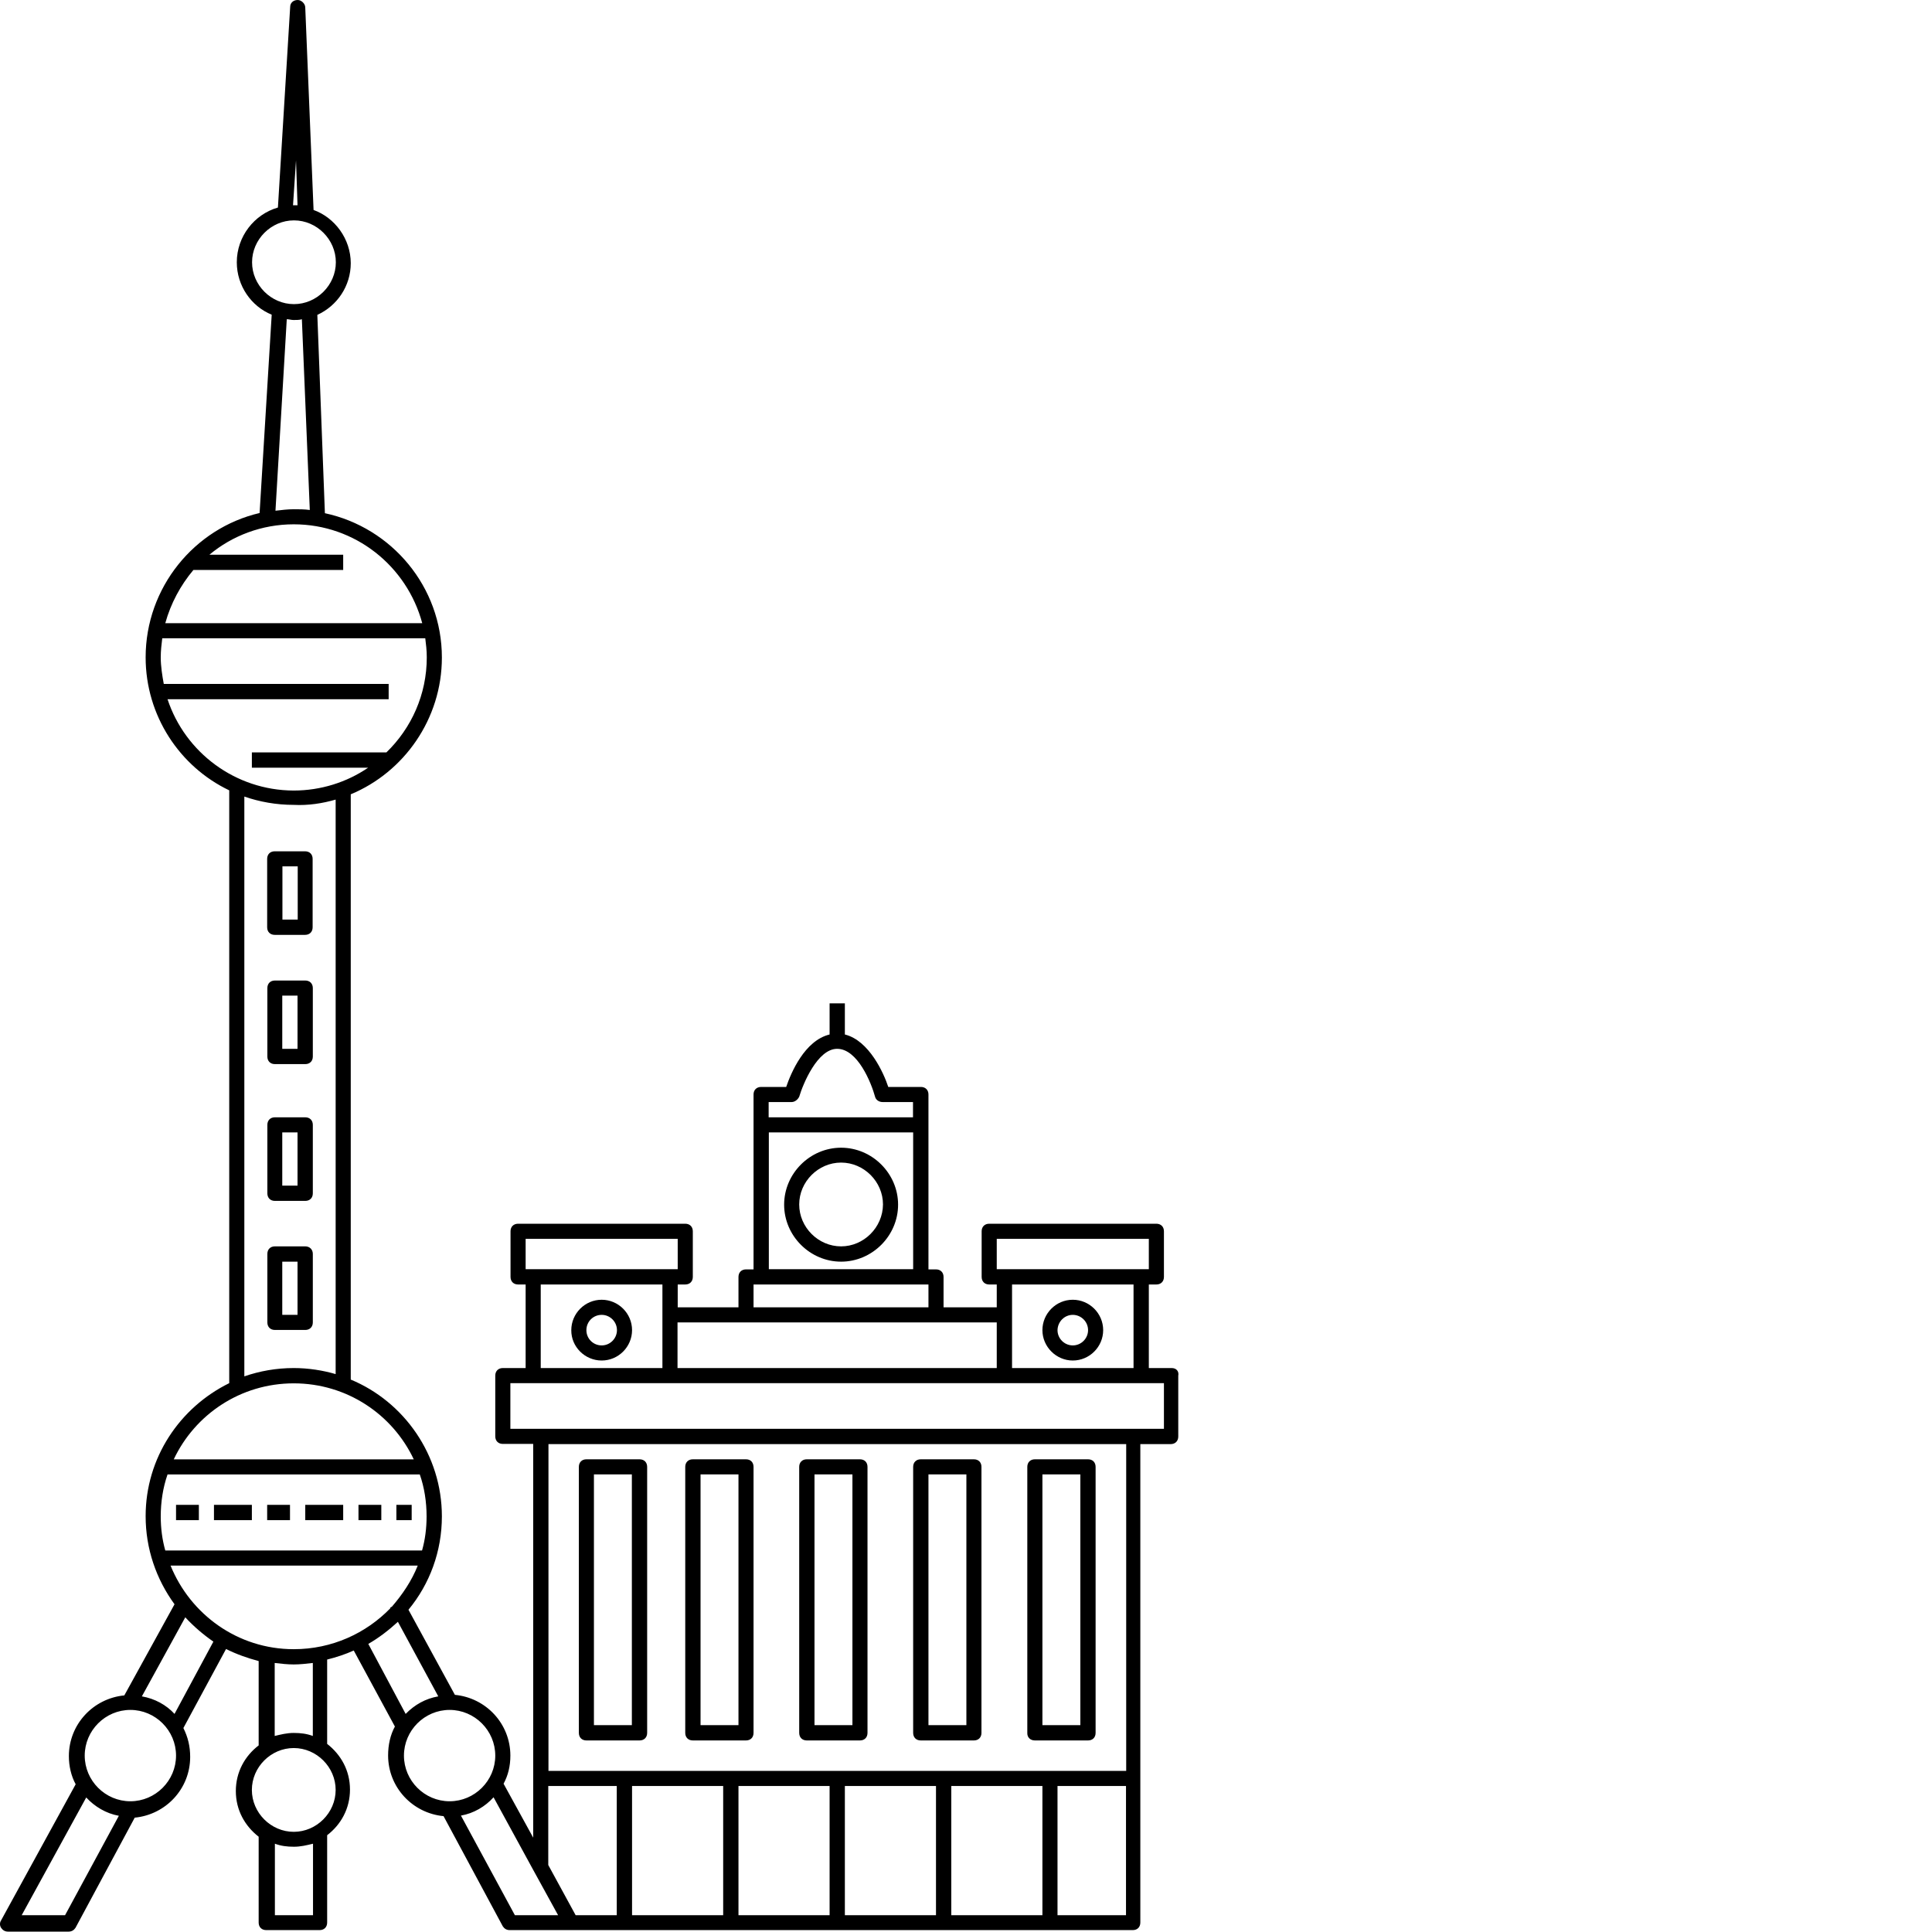 <svg width="60" height="60" viewBox="0 0 60 60" fill="none" xmlns="http://www.w3.org/2000/svg">
<path d="M8.297 26.672V28.799C8.297 28.939 8.391 29.033 8.531 29.033H9.475C9.615 29.033 9.709 28.939 9.709 28.799V26.672C9.709 26.531 9.615 26.438 9.475 26.438H8.531C8.391 26.438 8.297 26.531 8.297 26.672ZM8.771 26.906H9.246V28.559H8.771V26.906ZM9.48 30.451H8.537C8.396 30.451 8.303 30.545 8.303 30.686V32.812C8.303 32.953 8.396 33.047 8.537 33.047H9.48C9.621 33.047 9.715 32.953 9.715 32.812V30.686C9.715 30.545 9.621 30.451 9.48 30.451ZM9.24 32.572H8.766V30.92H9.24V32.572ZM9.48 34.699H8.537C8.396 34.699 8.303 34.793 8.303 34.934V37.06C8.303 37.201 8.396 37.295 8.537 37.295H9.48C9.621 37.295 9.715 37.201 9.715 37.06V34.934C9.715 34.793 9.621 34.699 9.48 34.699ZM9.24 36.82H8.766V35.168H9.24V36.82ZM9.48 38.707H8.537C8.396 38.707 8.303 38.801 8.303 38.941V41.068C8.303 41.209 8.396 41.303 8.537 41.303H9.48C9.621 41.303 9.715 41.209 9.715 41.068V38.941C9.715 38.807 9.621 38.707 9.48 38.707ZM9.24 40.834H8.766V39.182H9.24V40.834ZM5.467 46.734H6.176V47.209H5.467V46.734ZM6.645 46.734H7.822V47.209H6.645V46.734ZM8.297 46.734H9.006V47.209H8.297V46.734ZM9.48 46.734H10.658V47.209H9.48V46.734ZM11.133 46.734H11.842V47.209H11.133V46.734ZM12.31 46.734H12.785V47.209H12.31V46.734ZM18.686 42.252C19.207 42.252 19.629 41.824 19.629 41.309C19.629 40.787 19.201 40.365 18.686 40.365C18.164 40.365 17.742 40.793 17.742 41.309C17.736 41.824 18.164 42.252 18.686 42.252ZM18.686 40.834C18.943 40.834 19.16 41.045 19.16 41.309C19.16 41.566 18.949 41.783 18.686 41.783C18.422 41.783 18.211 41.572 18.211 41.309C18.211 41.045 18.422 40.834 18.686 40.834ZM33.316 42.252C33.838 42.252 34.26 41.824 34.26 41.309C34.26 40.787 33.832 40.365 33.316 40.365C32.795 40.365 32.373 40.793 32.373 41.309C32.373 41.824 32.801 42.252 33.316 42.252ZM33.316 40.834C33.574 40.834 33.791 41.045 33.791 41.309C33.791 41.566 33.58 41.783 33.316 41.783C33.059 41.783 32.842 41.572 32.842 41.309C32.848 41.045 33.059 40.834 33.316 40.834ZM26.121 35.643C25.154 35.643 24.352 36.445 24.352 37.412C24.352 38.379 25.154 39.182 26.121 39.182C27.088 39.182 27.891 38.379 27.891 37.412C27.891 36.445 27.088 35.643 26.121 35.643ZM26.121 38.707C25.412 38.707 24.82 38.115 24.82 37.406C24.82 36.697 25.412 36.105 26.121 36.105C26.83 36.105 27.422 36.697 27.422 37.406C27.416 38.121 26.824 38.707 26.121 38.707Z" fill="black"/>
<path d="M36.387 42.486H35.678V39.891H35.912C36.053 39.891 36.147 39.797 36.147 39.656V38.238C36.147 38.098 36.053 38.004 35.912 38.004H30.721C30.58 38.004 30.486 38.098 30.486 38.238V39.656C30.486 39.797 30.58 39.891 30.721 39.891H30.955V40.6H29.303V39.656C29.303 39.516 29.209 39.422 29.068 39.422H28.834V33.99C28.834 33.85 28.74 33.756 28.6 33.756H27.586C27.445 33.328 26.994 32.315 26.238 32.127V31.16H25.764V32.127C24.984 32.315 24.562 33.328 24.416 33.756H23.637C23.496 33.756 23.402 33.85 23.402 33.99V39.422H23.168C23.027 39.422 22.934 39.516 22.934 39.656V40.6H21.047V39.891H21.281C21.422 39.891 21.516 39.797 21.516 39.656V38.238C21.516 38.098 21.422 38.004 21.281 38.004H16.09C15.949 38.004 15.855 38.098 15.855 38.238V39.656C15.855 39.797 15.949 39.891 16.09 39.891H16.324V42.486H15.615C15.475 42.486 15.381 42.58 15.381 42.721V44.607C15.381 44.748 15.475 44.842 15.615 44.842H16.559V57.07L15.639 55.395C15.779 55.137 15.85 54.85 15.85 54.522C15.85 53.531 15.094 52.728 14.127 52.635L12.685 49.992C13.348 49.19 13.723 48.176 13.723 47.092C13.723 45.182 12.545 43.529 10.893 42.844V24.668C12.545 23.982 13.723 22.33 13.723 20.42C13.723 18.223 12.164 16.383 10.09 15.938L9.855 9.779C10.471 9.498 10.893 8.883 10.893 8.174C10.893 7.418 10.395 6.756 9.738 6.521L9.48 0.234C9.48 0.117 9.363 0 9.246 0C9.105 0 9.012 0.094 9.012 0.211L8.631 6.445C7.898 6.656 7.354 7.342 7.354 8.145C7.354 8.877 7.805 9.516 8.438 9.773L8.062 15.932C6.035 16.406 4.523 18.246 4.523 20.414C4.523 22.23 5.584 23.812 7.119 24.545V42.955C5.584 43.711 4.523 45.27 4.523 47.086C4.523 48.1 4.852 49.043 5.42 49.822L3.861 52.652C2.895 52.746 2.139 53.549 2.139 54.539C2.139 54.844 2.209 55.154 2.35 55.412L0.035 59.637C-0.012 59.707 -0.012 59.801 0.035 59.871C0.082 59.941 0.152 59.988 0.246 59.988H2.133C2.227 59.988 2.297 59.941 2.344 59.871L4.184 56.449C5.15 56.355 5.906 55.553 5.906 54.562C5.906 54.234 5.836 53.947 5.695 53.666L7.02 51.211C7.348 51.375 7.682 51.492 8.033 51.586V54.205C7.605 54.533 7.324 55.031 7.324 55.623C7.324 56.215 7.605 56.707 8.033 57.041V59.707C8.033 59.848 8.127 59.941 8.268 59.941H9.926C10.066 59.941 10.16 59.848 10.16 59.707V56.994C10.588 56.666 10.869 56.168 10.869 55.576C10.869 54.984 10.588 54.492 10.16 54.158V51.539C10.441 51.469 10.729 51.375 10.986 51.258L12.264 53.619C12.123 53.877 12.053 54.188 12.053 54.516C12.053 55.506 12.809 56.309 13.775 56.402L15.615 59.824C15.662 59.895 15.732 59.941 15.826 59.941H35.18C35.32 59.941 35.414 59.848 35.414 59.707V44.848H36.357C36.498 44.848 36.592 44.754 36.592 44.613V42.727C36.621 42.58 36.527 42.486 36.387 42.486ZM30.955 38.473H35.678V39.416H30.955V38.473ZM35.203 39.891V42.486H31.43V39.891H35.203ZM23.877 34.225H24.586C24.68 34.225 24.773 34.154 24.82 34.06C24.938 33.662 25.389 32.572 25.998 32.572C26.637 32.572 27.059 33.633 27.176 34.06C27.199 34.154 27.293 34.225 27.41 34.225H28.354V34.699H23.871V34.225H23.877ZM23.877 35.168H28.359V39.416H23.877V35.168ZM23.402 39.891H28.834V40.6H23.402V39.891ZM23.168 41.068H30.955V42.486H21.041V41.068H23.168ZM16.324 38.473H21.047V39.416H16.324V38.473ZM20.572 39.891V42.486H16.793V39.891H20.572ZM9.193 4.98L9.24 6.375H9.1L9.193 4.98ZM7.828 8.145C7.828 7.436 8.42 6.844 9.129 6.844C9.838 6.844 10.43 7.436 10.43 8.145C10.43 8.854 9.838 9.445 9.129 9.445C8.42 9.445 7.828 8.854 7.828 8.145ZM9.621 15.838C9.457 15.815 9.293 15.815 9.123 15.815C8.936 15.815 8.748 15.838 8.555 15.861L8.906 9.914C8.977 9.914 9.047 9.938 9.117 9.938C9.211 9.938 9.305 9.938 9.375 9.914L9.621 15.838ZM6.006 17.701H10.658V17.227H6.504C7.213 16.635 8.133 16.283 9.123 16.283C11.033 16.283 12.639 17.584 13.113 19.354H5.133C5.303 18.738 5.607 18.176 6.006 17.701ZM5.203 21.715H12.07V21.24H5.086C5.039 20.982 4.992 20.695 4.992 20.414C4.992 20.203 5.016 20.01 5.039 19.822H13.207C13.23 20.01 13.254 20.197 13.254 20.414C13.254 21.568 12.779 22.611 12 23.367H7.822V23.842H11.432C10.77 24.293 9.967 24.551 9.117 24.551C7.307 24.545 5.748 23.367 5.203 21.715ZM10.424 24.832V42.674C10.025 42.557 9.574 42.486 9.123 42.486C8.578 42.486 8.062 42.58 7.588 42.744V24.738C8.062 24.902 8.578 24.996 9.123 24.996C9.574 25.02 10.02 24.949 10.424 24.832ZM9.123 42.961C10.775 42.961 12.193 43.928 12.85 45.322H5.396C6.053 43.928 7.471 42.961 9.123 42.961ZM4.992 47.092C4.992 46.641 5.062 46.195 5.203 45.791H13.037C13.178 46.19 13.248 46.641 13.248 47.092C13.248 47.467 13.201 47.824 13.107 48.152H5.133C5.039 47.818 4.992 47.467 4.992 47.092ZM2.021 59.478H0.674L2.678 55.822C2.936 56.103 3.293 56.32 3.691 56.391L2.021 59.478ZM4.049 55.94C3.27 55.94 2.631 55.301 2.631 54.522C2.631 53.742 3.27 53.103 4.049 53.103C4.828 53.103 5.467 53.742 5.467 54.522C5.467 55.301 4.828 55.94 4.049 55.94ZM5.42 53.227C5.162 52.945 4.805 52.752 4.406 52.682L5.754 50.227C6.012 50.508 6.322 50.772 6.627 50.982L5.42 53.227ZM9.715 59.478H8.537V57.258C8.725 57.328 8.912 57.352 9.129 57.352C9.34 57.352 9.527 57.305 9.721 57.258V59.478H9.715ZM10.424 55.588C10.424 56.297 9.832 56.889 9.123 56.889C8.414 56.889 7.822 56.297 7.822 55.588C7.822 54.879 8.414 54.287 9.123 54.287C9.832 54.287 10.424 54.879 10.424 55.588ZM8.531 53.912V51.645C8.719 51.668 8.936 51.691 9.123 51.691C9.311 51.691 9.521 51.668 9.715 51.645V53.912C9.527 53.842 9.34 53.818 9.123 53.818C8.912 53.818 8.725 53.865 8.531 53.912ZM9.123 51.217C7.377 51.217 5.912 50.133 5.297 48.621H12.973C12.785 49.096 12.498 49.518 12.17 49.898L12.123 49.922V49.945C11.367 50.725 10.307 51.217 9.123 51.217ZM11.438 51.053C11.766 50.865 12.076 50.625 12.357 50.367L13.611 52.682C13.213 52.752 12.879 52.94 12.598 53.227L11.438 51.053ZM12.545 54.522C12.545 53.742 13.184 53.103 13.963 53.103C14.742 53.103 15.381 53.742 15.381 54.522C15.381 55.301 14.742 55.94 13.963 55.94C13.184 55.94 12.545 55.301 12.545 54.522ZM16.793 59.478H15.99L14.315 56.385C14.713 56.315 15.07 56.103 15.328 55.816L16.553 58.06L17.332 59.478H16.793ZM19.154 59.478H17.877L17.027 57.92V55.465H19.154V59.478ZM22.459 59.478H19.629V55.465H22.459V59.478ZM25.764 59.478H22.934V55.465H25.764V59.478ZM29.068 59.478H26.238V55.465H29.068V59.478ZM32.373 59.478H29.543V55.465H32.373V59.478ZM34.969 59.478H32.842V55.465H34.969V59.478ZM34.969 54.996H17.033V44.848H34.975V54.996H34.969ZM36.152 44.373H15.85V42.955H36.147V44.373H36.152Z" fill="black"/>
<path d="M18.211 54.051H19.863C20.004 54.051 20.098 53.957 20.098 53.816V45.555C20.098 45.414 20.004 45.32 19.863 45.32H18.211C18.07 45.32 17.977 45.414 17.977 45.555V53.816C17.977 53.957 18.07 54.051 18.211 54.051ZM18.445 45.789H19.623V53.576H18.445V45.789ZM21.516 54.051H23.168C23.309 54.051 23.402 53.957 23.402 53.816V45.555C23.402 45.414 23.309 45.32 23.168 45.32H21.516C21.375 45.32 21.281 45.414 21.281 45.555V53.816C21.281 53.957 21.375 54.051 21.516 54.051ZM21.75 45.789H22.934V53.576H21.756V45.789H21.75ZM25.055 54.051H26.707C26.848 54.051 26.941 53.957 26.941 53.816V45.555C26.941 45.414 26.848 45.32 26.707 45.32H25.055C24.914 45.32 24.82 45.414 24.82 45.555V53.816C24.82 53.957 24.914 54.051 25.055 54.051ZM25.295 45.789H26.473V53.576H25.295V45.789ZM28.594 54.051H30.246C30.387 54.051 30.48 53.957 30.48 53.816V45.555C30.48 45.414 30.387 45.32 30.246 45.32H28.594C28.453 45.32 28.359 45.414 28.359 45.555V53.816C28.359 53.957 28.453 54.051 28.594 54.051ZM28.834 45.789H30.012V53.576H28.834V45.789ZM32.139 54.051H33.791C33.932 54.051 34.025 53.957 34.025 53.816V45.555C34.025 45.414 33.932 45.32 33.791 45.32H32.139C31.998 45.32 31.904 45.414 31.904 45.555V53.816C31.898 53.957 31.998 54.051 32.139 54.051ZM32.373 45.789H33.551V53.576H32.373V45.789Z" fill="black"/>
</svg>
